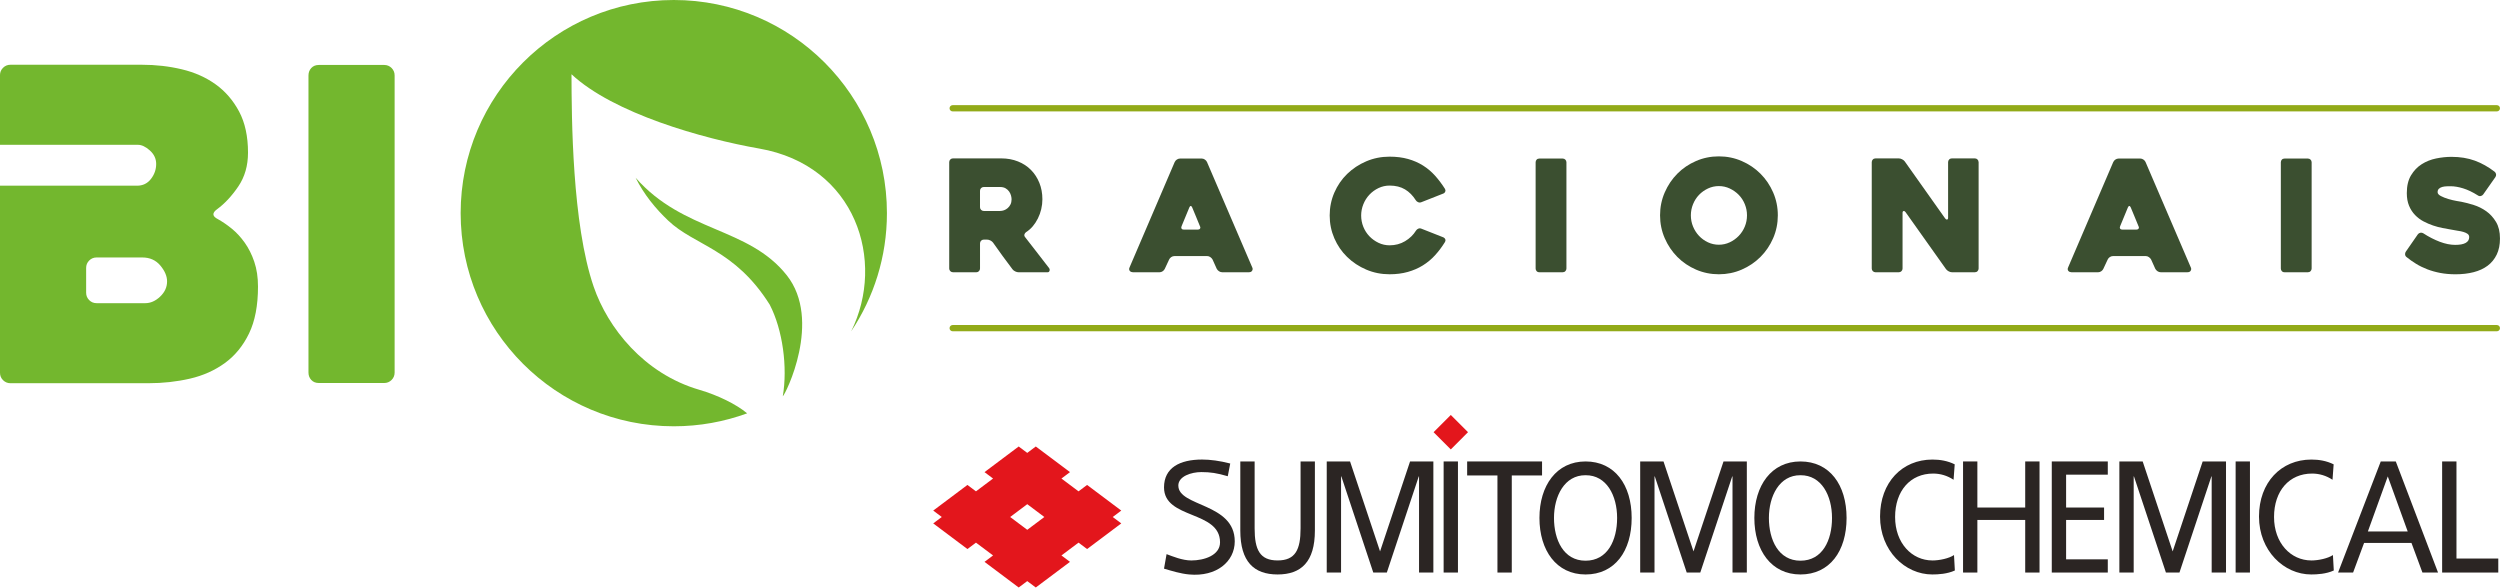 <?xml version="1.0" encoding="UTF-8"?>
<svg id="Layer_1" data-name="Layer 1" xmlns="http://www.w3.org/2000/svg" viewBox="0 0 1909.63 448.77">
  <defs>
    <style>
      .cls-1 {
        fill: #3b4f30;
      }

      .cls-1, .cls-2, .cls-3, .cls-4, .cls-5 {
        stroke-width: 0px;
      }

      .cls-2 {
        fill: #e3161c;
      }

      .cls-3 {
        fill: #92aa18;
      }

      .cls-4 {
        fill: #2b2523;
      }

      .cls-5 {
        fill: #73b72e;
      }
    </style>
  </defs>
  <path class="cls-5" d="m293.49,292.56h-49.93c-2.42,0-4.35-.78-5.78-2.33-1.43-1.55-2.15-3.43-2.15-5.65V57.6c0-2.21.72-4.1,2.15-5.65,1.44-1.55,3.36-2.33,5.78-2.33h49.93c2.2,0,4.08.78,5.62,2.33,1.54,1.55,2.32,3.44,2.32,5.65v226.98c0,2.22-.78,4.11-2.32,5.65-1.54,1.55-3.42,2.33-5.62,2.33Z"/>
  <path class="cls-1" d="m745.72,207.96h-17.79c-.8,0-1.47-.28-2.03-.83-.56-.55-.84-1.22-.84-2.02v-81.27c0-.79.28-1.46.83-2.02.55-.55,1.23-.83,2.02-.83h36.95c4.59,0,8.83.77,12.71,2.32,3.88,1.54,7.19,3.7,9.92,6.48,2.74,2.77,4.87,6.06,6.42,9.86,1.54,3.8,2.32,8,2.32,12.59,0,2.54-.3,5.05-.89,7.55-.59,2.5-1.44,4.85-2.55,7.07-1.11,2.22-2.42,4.22-3.92,6-1.51,1.78-3.21,3.27-5.11,4.46-.63.48-1.05,1.05-1.25,1.72-.2.67-.06,1.33.41,1.96,3.01,3.96,6.18,8.04,9.5,12.24,3.33,4.2,6.3,8.04,8.91,11.53.48.63.59,1.33.36,2.08-.24.76-.76,1.13-1.54,1.13h-22.1c-.79,0-1.65-.22-2.55-.65-.91-.44-1.61-.97-2.08-1.6-2.52-3.33-5.03-6.69-7.51-10.1-2.49-3.41-4.95-6.85-7.39-10.34-.48-.63-1.14-1.17-2.01-1.61-.87-.43-1.7-.65-2.48-.65h-2.6c-.79,0-1.46.28-2.01.83-.55.56-.83,1.23-.83,2.02v19.25c0,.79-.28,1.46-.84,2.02-.56.56-1.23.83-2.03.83Zm5.7-46.81h12.53c.94,0,1.93-.18,2.95-.53,1.03-.36,1.97-.91,2.84-1.67.87-.75,1.58-1.68,2.13-2.79s.83-2.42.83-3.92c0-.79-.14-1.72-.41-2.79s-.75-2.1-1.42-3.09c-.67-.99-1.58-1.82-2.72-2.5-1.14-.67-2.54-1.01-4.2-1.01h-12.53c-.79,0-1.46.28-2.01.83-.55.56-.83,1.23-.83,2.02v12.59c0,.79.28,1.47.83,2.02.55.55,1.22.83,2.01.83Z"/>
  <path class="cls-1" d="m897.34,123.72c.31-.71.85-1.33,1.6-1.84.75-.51,1.57-.77,2.44-.77h16.63c.79,0,1.57.26,2.32.77.75.52,1.29,1.13,1.61,1.84l34.69,80.79c.32.72.26,1.47-.18,2.26-.44.79-1.29,1.19-2.56,1.19h-20.32c-.87,0-1.69-.26-2.44-.77-.76-.51-1.33-1.13-1.72-1.84l-3.21-7.13c-.4-.72-.97-1.33-1.72-1.84-.76-.52-1.52-.77-2.32-.77h-25.07c-.87,0-1.68.26-2.44.77-.75.52-1.29,1.13-1.6,1.84l-3.33,7.13c-.32.71-.85,1.33-1.6,1.84-.76.52-1.53.77-2.32.77h-20.44c-.39,0-.81-.08-1.25-.24-.43-.16-.79-.4-1.07-.72-.28-.31-.46-.71-.53-1.19-.08-.48.04-1.03.35-1.66l34.46-80.44Zm7.01,51.68h10.57c.79,0,1.37-.26,1.72-.77.36-.51.34-1.13-.06-1.84-.79-1.98-1.74-4.29-2.85-6.95-1.11-2.65-2.14-5.13-3.09-7.43-.32-.71-.67-1.07-1.07-1.07s-.75.36-1.07,1.07l-5.94,14.38c-.32.72-.32,1.33,0,1.84.31.52.91.77,1.78.77Z"/>
  <path class="cls-1" d="m1103.72,184.91c-2.3,3.71-4.83,7.09-7.61,10.12-2.77,3.03-5.88,5.61-9.33,7.74s-7.27,3.78-11.46,4.96c-4.2,1.18-8.83,1.77-13.9,1.77-6.34,0-12.28-1.19-17.82-3.57-5.55-2.37-10.4-5.58-14.56-9.62-4.16-4.04-7.42-8.79-9.8-14.26-2.37-5.47-3.56-11.29-3.56-17.47s1.19-12,3.56-17.47c2.38-5.47,5.64-10.22,9.8-14.26,4.16-4.04,9.01-7.25,14.56-9.62,5.54-2.37,11.48-3.57,17.82-3.57,5.23,0,9.94.6,14.14,1.78,4.2,1.19,8,2.85,11.41,4.99,3.4,2.14,6.48,4.74,9.21,7.78,2.73,3.05,5.24,6.4,7.55,10.04.39.63.48,1.31.24,2.02-.24.71-.71,1.23-1.43,1.54l-16.87,6.65c-.79.32-1.59.32-2.37,0-.79-.31-1.39-.79-1.78-1.42-2.3-3.64-5.07-6.44-8.31-8.38-3.25-1.94-7.17-2.91-11.76-2.91-3.01,0-5.84.64-8.49,1.91-2.65,1.27-4.97,2.95-6.95,5.06-1.98,2.1-3.52,4.54-4.63,7.32-1.11,2.78-1.66,5.64-1.66,8.58s.55,5.9,1.66,8.64c1.11,2.74,2.65,5.14,4.63,7.21s4.3,3.73,6.95,5c2.65,1.27,5.48,1.91,8.49,1.91,4.36,0,8.3-1.05,11.82-3.15,3.52-2.09,6.32-4.81,8.38-8.14.39-.63.97-1.11,1.72-1.43.75-.32,1.52-.32,2.32,0l16.87,6.65c.72.32,1.19.82,1.43,1.49.24.67.16,1.37-.24,2.08Z"/>
  <path class="cls-1" d="m1193.68,207.96h-17.85c-.87,0-1.55-.28-2.07-.83-.51-.55-.77-1.22-.77-2.02v-81.15c0-.79.26-1.47.77-2.02s1.2-.83,2.07-.83h17.85c.79,0,1.46.28,2.01.83.55.55.83,1.23.83,2.02v81.15c0,.79-.28,1.46-.83,2.02-.55.56-1.22.83-2.01.83Z"/>
  <path class="cls-1" d="m1268.04,164.47c0-6.18,1.19-12,3.57-17.47,2.37-5.46,5.58-10.24,9.62-14.31,4.04-4.08,8.79-7.31,14.26-9.68,5.46-2.38,11.29-3.57,17.47-3.57s12,1.19,17.47,3.57c5.47,2.37,10.24,5.6,14.32,9.68,4.08,4.08,7.31,8.85,9.68,14.31,2.37,5.47,3.57,11.29,3.57,17.47s-1.19,12-3.57,17.47c-2.38,5.46-5.61,10.24-9.68,14.31-4.08,4.08-8.85,7.31-14.32,9.68-5.46,2.38-11.29,3.57-17.47,3.57s-12-1.19-17.47-3.57c-5.46-2.37-10.22-5.6-14.26-9.68-4.04-4.08-7.25-8.85-9.62-14.31-2.38-5.47-3.57-11.29-3.57-17.47Zm23.53,0c0,3.01.55,5.87,1.66,8.56,1.11,2.69,2.63,5.07,4.57,7.13,1.94,2.06,4.22,3.7,6.83,4.93,2.61,1.23,5.39,1.84,8.32,1.84s5.7-.61,8.32-1.84c2.61-1.23,4.91-2.87,6.89-4.93,1.98-2.06,3.52-4.44,4.63-7.13,1.11-2.69,1.66-5.55,1.66-8.56s-.56-5.76-1.66-8.49c-1.11-2.73-2.65-5.11-4.63-7.13-1.98-2.02-4.28-3.64-6.89-4.87-2.61-1.23-5.39-1.84-8.32-1.84s-5.7.61-8.32,1.84c-2.61,1.23-4.89,2.85-6.83,4.87-1.94,2.02-3.47,4.4-4.57,7.13-1.11,2.73-1.66,5.57-1.66,8.49Z"/>
  <path class="cls-1" d="m1511.37,123.84v81.27c0,.79-.28,1.46-.83,2.02-.55.56-1.22.83-2.01.83h-17.55c-.79,0-1.62-.24-2.49-.71-.87-.48-1.54-1.03-2.02-1.67l-30.95-43.6c-.48-.63-.97-.89-1.48-.77-.51.12-.77.57-.77,1.37v42.54c0,.79-.28,1.46-.84,2.02-.56.56-1.23.83-2.03.83h-17.79c-.8,0-1.47-.28-2.03-.83-.56-.55-.84-1.22-.84-2.02v-81.27c0-.79.28-1.46.83-2.02s1.23-.83,2.02-.83h17.82c.79,0,1.62.22,2.49.65.87.44,1.54.97,2.02,1.6l30.89,43.61c.48.63.97.91,1.48.83.52-.08.77-.52.77-1.31v-42.54c0-.79.28-1.46.83-2.02s1.23-.83,2.02-.83h17.58c.79,0,1.46.28,2.02.83.55.56.83,1.23.83,2.02Z"/>
  <path class="cls-1" d="m1614.26,123.72c.31-.71.85-1.33,1.6-1.84.75-.51,1.57-.77,2.44-.77h16.63c.79,0,1.57.26,2.32.77.75.52,1.29,1.13,1.61,1.84l34.69,80.79c.32.72.26,1.47-.18,2.26-.44.79-1.29,1.19-2.56,1.19h-20.32c-.87,0-1.69-.26-2.44-.77-.76-.51-1.33-1.13-1.72-1.84l-3.21-7.13c-.4-.72-.97-1.33-1.72-1.84-.76-.52-1.52-.77-2.32-.77h-25.07c-.87,0-1.68.26-2.44.77-.75.52-1.29,1.13-1.6,1.84l-3.33,7.13c-.32.71-.85,1.33-1.6,1.84-.76.52-1.53.77-2.32.77h-20.44c-.39,0-.81-.08-1.25-.24-.43-.16-.79-.4-1.07-.72-.28-.31-.46-.71-.53-1.19s.04-1.03.35-1.66l34.46-80.44Zm7.01,51.68h10.57c.79,0,1.37-.26,1.72-.77.36-.51.34-1.13-.06-1.84-.79-1.98-1.74-4.29-2.85-6.95-1.11-2.65-2.14-5.13-3.09-7.43-.32-.71-.67-1.07-1.07-1.07s-.75.36-1.07,1.07l-5.94,14.38c-.32.72-.32,1.33,0,1.84.31.52.91.77,1.78.77Z"/>
  <path class="cls-1" d="m1762.91,207.96h-17.85c-.87,0-1.55-.28-2.07-.83-.51-.55-.77-1.22-.77-2.02v-81.15c0-.79.26-1.47.77-2.02s1.2-.83,2.07-.83h17.85c.79,0,1.46.28,2.01.83.55.55.83,1.23.83,2.02v81.15c0,.79-.28,1.46-.83,2.02-.55.56-1.22.83-2.01.83Z"/>
  <path class="cls-1" d="m1850.93,178.14c4.28,2.78,8.51,4.95,12.71,6.54,4.2,1.59,8.12,2.37,11.76,2.37s6.14-.49,7.96-1.48c1.82-.99,2.74-2.48,2.74-4.46,0-1.03-.4-1.84-1.19-2.44-.79-.59-1.84-1.09-3.15-1.48-1.31-.4-2.83-.72-4.57-.95-1.74-.24-3.52-.55-5.35-.95-1.74-.32-3.78-.69-6.12-1.13-2.33-.43-4.73-1.07-7.19-1.9-2.46-.83-4.89-1.88-7.31-3.15-2.42-1.26-4.57-2.89-6.48-4.87-1.9-1.98-3.43-4.34-4.57-7.07-1.15-2.73-1.72-5.96-1.72-9.68,0-5.46,1.07-9.98,3.21-13.55,2.14-3.56,4.85-6.4,8.14-8.49,3.29-2.1,6.95-3.57,10.99-4.4,4.04-.83,7.96-1.24,11.76-1.24,6.65,0,12.61.97,17.88,2.91,5.27,1.94,10.32,4.77,15.15,8.49.63.56.99,1.23,1.07,2.02.08.79-.12,1.5-.59,2.14l-9.27,13.19c-.48.63-1.11,1.03-1.9,1.19-.79.16-1.5,0-2.14-.47-4.04-2.54-7.8-4.34-11.29-5.41-3.49-1.07-6.7-1.61-9.62-1.61-.87,0-1.88.02-3.03.06-1.15.04-2.24.2-3.27.48-1.03.28-1.88.73-2.56,1.37-.67.63-1.01,1.5-1.01,2.61s.83,2.1,2.5,2.97c1.66.87,3.56,1.63,5.7,2.26,2.14.63,4.2,1.13,6.18,1.48,1.98.36,3.25.58,3.8.65,2.85.55,5.98,1.37,9.39,2.44,3.41,1.07,6.59,2.65,9.57,4.75,2.97,2.1,5.46,4.83,7.48,8.2,2.02,3.37,3.03,7.58,3.03,12.65,0,4.75-.83,8.85-2.49,12.3-1.67,3.44-3.98,6.28-6.95,8.5-2.97,2.22-6.53,3.86-10.69,4.93-4.16,1.07-8.78,1.61-13.84,1.61-4.12,0-7.96-.34-11.53-1.01-3.57-.67-6.89-1.61-9.98-2.79-3.09-1.19-5.96-2.59-8.61-4.22-2.65-1.62-5.09-3.35-7.31-5.17-.63-.48-.99-1.13-1.07-1.96-.08-.83.12-1.57.59-2.2l9.15-13.19c.48-.63,1.11-1.03,1.9-1.19.79-.16,1.5-.04,2.14.35Z"/>
  <path class="cls-3" d="m1907.23,85.1H727.7c-1.32,0-2.39-1.07-2.39-2.39s1.07-2.39,2.39-2.39h1179.53c1.32,0,2.39,1.07,2.39,2.39s-1.07,2.39-2.39,2.39Z"/>
  <path class="cls-3" d="m1907.23,253.05H727.7c-1.32,0-2.39-1.07-2.39-2.39s1.07-2.39,2.39-2.39h1179.53c1.32,0,2.39,1.07,2.39,2.39s-1.07,2.39-2.39,2.39Z"/>
  <path class="cls-5" d="m194.25,200c-1.88-5.53-4.32-10.41-7.31-14.62-2.99-4.21-6.27-7.75-9.8-10.64-3.55-2.88-7.09-5.32-10.64-7.31-4.43-2.21-4.65-4.76-.66-7.64,5.76-4.21,11.13-9.97,16.12-17.28,4.99-7.31,7.48-15.95,7.48-25.92,0-12.41-2.27-22.87-6.81-31.41-4.55-8.52-10.53-15.45-17.95-20.77-7.43-5.32-16.01-9.14-25.75-11.46-9.75-2.33-19.94-3.49-30.57-3.49H7.97c-2.22,0-4.1.78-5.65,2.33-1.56,1.56-2.33,3.44-2.33,5.65v53.17h105.35c2.88,0,5.92,1.44,9.14,4.32,3.21,2.88,4.82,6.31,4.82,10.3,0,4.21-1.33,8.03-3.99,11.46-2.66,3.43-6.21,5.15-10.64,5.15H0v142.9c0,2.22.77,4.11,2.33,5.65,1.55,1.55,3.43,2.33,5.65,2.33h105.35c11.07,0,21.65-1.17,31.73-3.49,10.08-2.32,18.99-6.31,26.75-11.96,7.75-5.65,13.9-13.18,18.44-22.6,4.54-9.41,6.82-21.32,6.82-35.73,0-7.09-.95-13.41-2.83-18.95Zm-71.95,26.59c-3.55,3.33-7.31,4.99-11.3,4.99h-37.22c-2.22,0-4.1-.77-5.65-2.33-1.55-1.55-2.33-3.43-2.33-5.65v-18.95c0-2.21.78-4.1,2.33-5.65,1.55-1.55,3.43-2.33,5.65-2.33h34.89c5.76,0,10.36,2.05,13.8,6.15,3.43,4.11,5.15,8.14,5.15,12.13,0,4.43-1.78,8.31-5.32,11.63Z"/>
  <g>
    <path class="cls-2" d="m830.37,370.42l-6.53,4.9-13.06-9.79,6.53-4.9-26.12-19.58-6.53,4.9-6.53-4.9-26.11,19.58,6.53,4.9-13.06,9.79-6.52-4.9-26.12,19.59,6.53,4.9-6.53,4.89,26.12,19.59,6.52-4.9,13.06,9.79-6.53,4.9,26.11,19.58,6.53-4.89,6.53,4.89,26.12-19.58-6.53-4.9,13.06-9.79,6.53,4.9,26.11-19.59-6.53-4.89,6.53-4.9-26.11-19.59Zm-45.7,34.28l-13.06-9.79,13.06-9.8,13.06,9.8-13.06,9.79Z"/>
    <polygon class="cls-2" points="1095.04 330.13 1108.19 343.29 1121.34 330.13 1108.19 316.98 1095.04 330.13"/>
    <path class="cls-4" d="m900.06,370.91c0-7.14,10.01-10.31,17.55-10.31,7,0,11.89.74,20.22,3.17l1.89-9.71c-7.93-2.07-15.33-3.04-21.51-3.04-16.96,0-29.07,6.22-29.07,21.29,0,24.53,42.79,17.42,42.79,41.94,0,9.97-12.15,13.86-21.93,13.86-6.87,0-14.34-3.13-18.91-4.83l-1.95,11.09c6.19,1.81,12.68,3.84,19.24,4.44,20.76,1.92,34.79-9.78,34.79-25.29,0-29.47-43.09-26.31-43.09-42.6"/>
    <path class="cls-4" d="m993.44,403.65c0,16.28-3.99,24.44-17.55,24.44s-17.54-8.16-17.54-24.44v-51.17h-10.94v52.75c0,23.82,10.4,33.57,28.49,33.57s28.48-9.75,28.48-33.57v-52.75h-10.94v51.17Z"/>
    <polygon class="cls-4" points="1054.16 421.18 1031.24 352.48 1013.43 352.48 1013.43 437.34 1024.37 437.34 1024.37 363.9 1024.59 363.9 1048.98 437.34 1059.33 437.34 1083.73 363.9 1083.94 363.9 1083.94 437.34 1094.88 437.34 1094.88 352.48 1077.08 352.48 1054.16 421.18"/>
    <polygon class="cls-4" points="1293.59 421.18 1270.67 352.48 1252.86 352.48 1252.86 437.34 1263.8 437.34 1263.8 363.9 1264.02 363.9 1288.41 437.34 1298.76 437.34 1323.16 363.9 1323.38 363.9 1323.38 437.34 1334.32 437.34 1334.32 352.48 1316.51 352.48 1293.59 421.18"/>
    <polygon class="cls-4" points="1659.6 421.18 1636.69 352.48 1618.88 352.48 1618.88 437.34 1629.82 437.34 1629.82 363.9 1630.03 363.9 1654.44 437.34 1664.78 437.34 1689.18 363.9 1689.39 363.9 1689.39 437.34 1700.34 437.34 1700.34 352.48 1682.52 352.48 1659.6 421.18"/>
    <rect class="cls-4" x="1707.69" y="352.48" width="10.94" height="84.86"/>
    <polygon class="cls-4" points="1177.9 352.48 1120.69 352.48 1120.69 363.18 1143.83 363.18 1143.83 437.34 1154.77 437.34 1154.77 363.18 1177.9 363.18 1177.9 352.48"/>
    <path class="cls-4" d="m1211.13,352.48c-22.22,0-35.22,18.42-35.22,43.16s12.9,43.17,35.22,43.17,35.22-17.82,35.22-43.17-13-43.16-35.22-43.16m0,75.81c-16.88,0-24.11-16.03-24.11-32.65s7.96-32.75,24.11-32.64c16.14-.11,24.11,15.67,24.11,32.64s-7.24,32.65-24.11,32.65"/>
    <path class="cls-4" d="m1375.29,352.48c-22.21,0-35.22,18.42-35.22,43.16s12.9,43.17,35.22,43.17,35.22-17.82,35.22-43.17-13-43.16-35.22-43.16m0,75.81c-16.88,0-24.11-16.03-24.11-32.65s7.96-32.75,24.11-32.64c16.14-.11,24.1,15.67,24.1,32.64s-7.23,32.65-24.1,32.65"/>
    <path class="cls-4" d="m1476.08,428.1c-15.71,0-28.5-13.25-28.5-33.19s11.59-33.18,29.06-33.18c5.52,0,10.83,1.58,15.6,4.74l.87-11.79c-5.41-2.67-11.16-3.65-17.03-3.65-23.08,0-40,17.39-40,43.52s19.05,44.25,39.9,44.25c4.45,0,11.49-.37,17.24-3.04l-.65-11.78c-3.79,2.55-11.06,4.13-16.49,4.13"/>
    <path class="cls-4" d="m1765.54,428.1c-15.71,0-28.51-13.25-28.51-33.19s11.6-33.18,29.05-33.18c5.53,0,10.84,1.58,15.62,4.74l.86-11.79c-5.42-2.67-11.16-3.65-17.02-3.65-23.09,0-40,17.39-40,43.52s19.04,44.25,39.89,44.25c4.44,0,11.49-.37,17.24-3.04l-.66-11.78c-3.79,2.55-11.06,4.13-16.48,4.13"/>
    <path class="cls-4" d="m1818.55,352.47l-32.61,84.87h11.48l8.38-22.61h36.21l8.37,22.61h11.92l-32.28-84.87h-11.48Zm-9.85,53.5l15.21-42.07,15.22,42.07h-30.43Z"/>
    <polygon class="cls-4" points="1876.38 426.64 1876.38 352.48 1865.43 352.48 1865.43 437.34 1908.32 437.34 1908.32 426.64 1876.38 426.64"/>
    <polygon class="cls-4" points="1546.96 387.68 1510.42 387.68 1510.42 352.48 1499.48 352.48 1499.48 437.34 1510.42 437.34 1510.42 397.16 1546.96 397.16 1546.96 437.34 1557.9 437.34 1557.9 352.48 1546.96 352.48 1546.96 387.68"/>
    <polygon class="cls-4" points="1567.25 437.34 1610.04 437.34 1610.04 427.25 1578.2 427.25 1578.2 397.16 1607.2 397.16 1607.2 387.68 1578.2 387.68 1578.2 362.57 1610.04 362.57 1610.04 352.48 1567.25 352.48 1567.25 437.34"/>
    <rect class="cls-4" x="1102.72" y="352.48" width="10.94" height="84.86"/>
  </g>
  <path class="cls-5" d="m534.23,297.76c-42.5-12.38-69.99-47.47-80.74-78.73-16.54-48.1-16.85-129.25-16.95-162.32,31.95,29.88,100.34,49.23,143.43,56.77,73.88,12.93,96.8,85.92,70.2,139.59,17.24-25.83,27.31-56.87,27.31-90.26C677.49,72.89,604.59,0,514.68,0s-162.81,72.89-162.81,162.81,72.89,162.81,162.81,162.81c19.69,0,38.56-3.5,56.03-9.9-8.31-6.96-22.53-13.89-36.48-17.96"/>
  <path class="cls-5" d="m600.96,210.24c-29.38-37.02-78.67-32.64-115.43-74.46,6.31,12.7,15.18,23.52,24.87,32.72,20.32,19.3,50.72,21.58,77.55,64.2,9.94,19.16,13.78,47.83,9.98,70,1.96-1.17,30.31-58.08,3.02-92.47"/>
</svg>